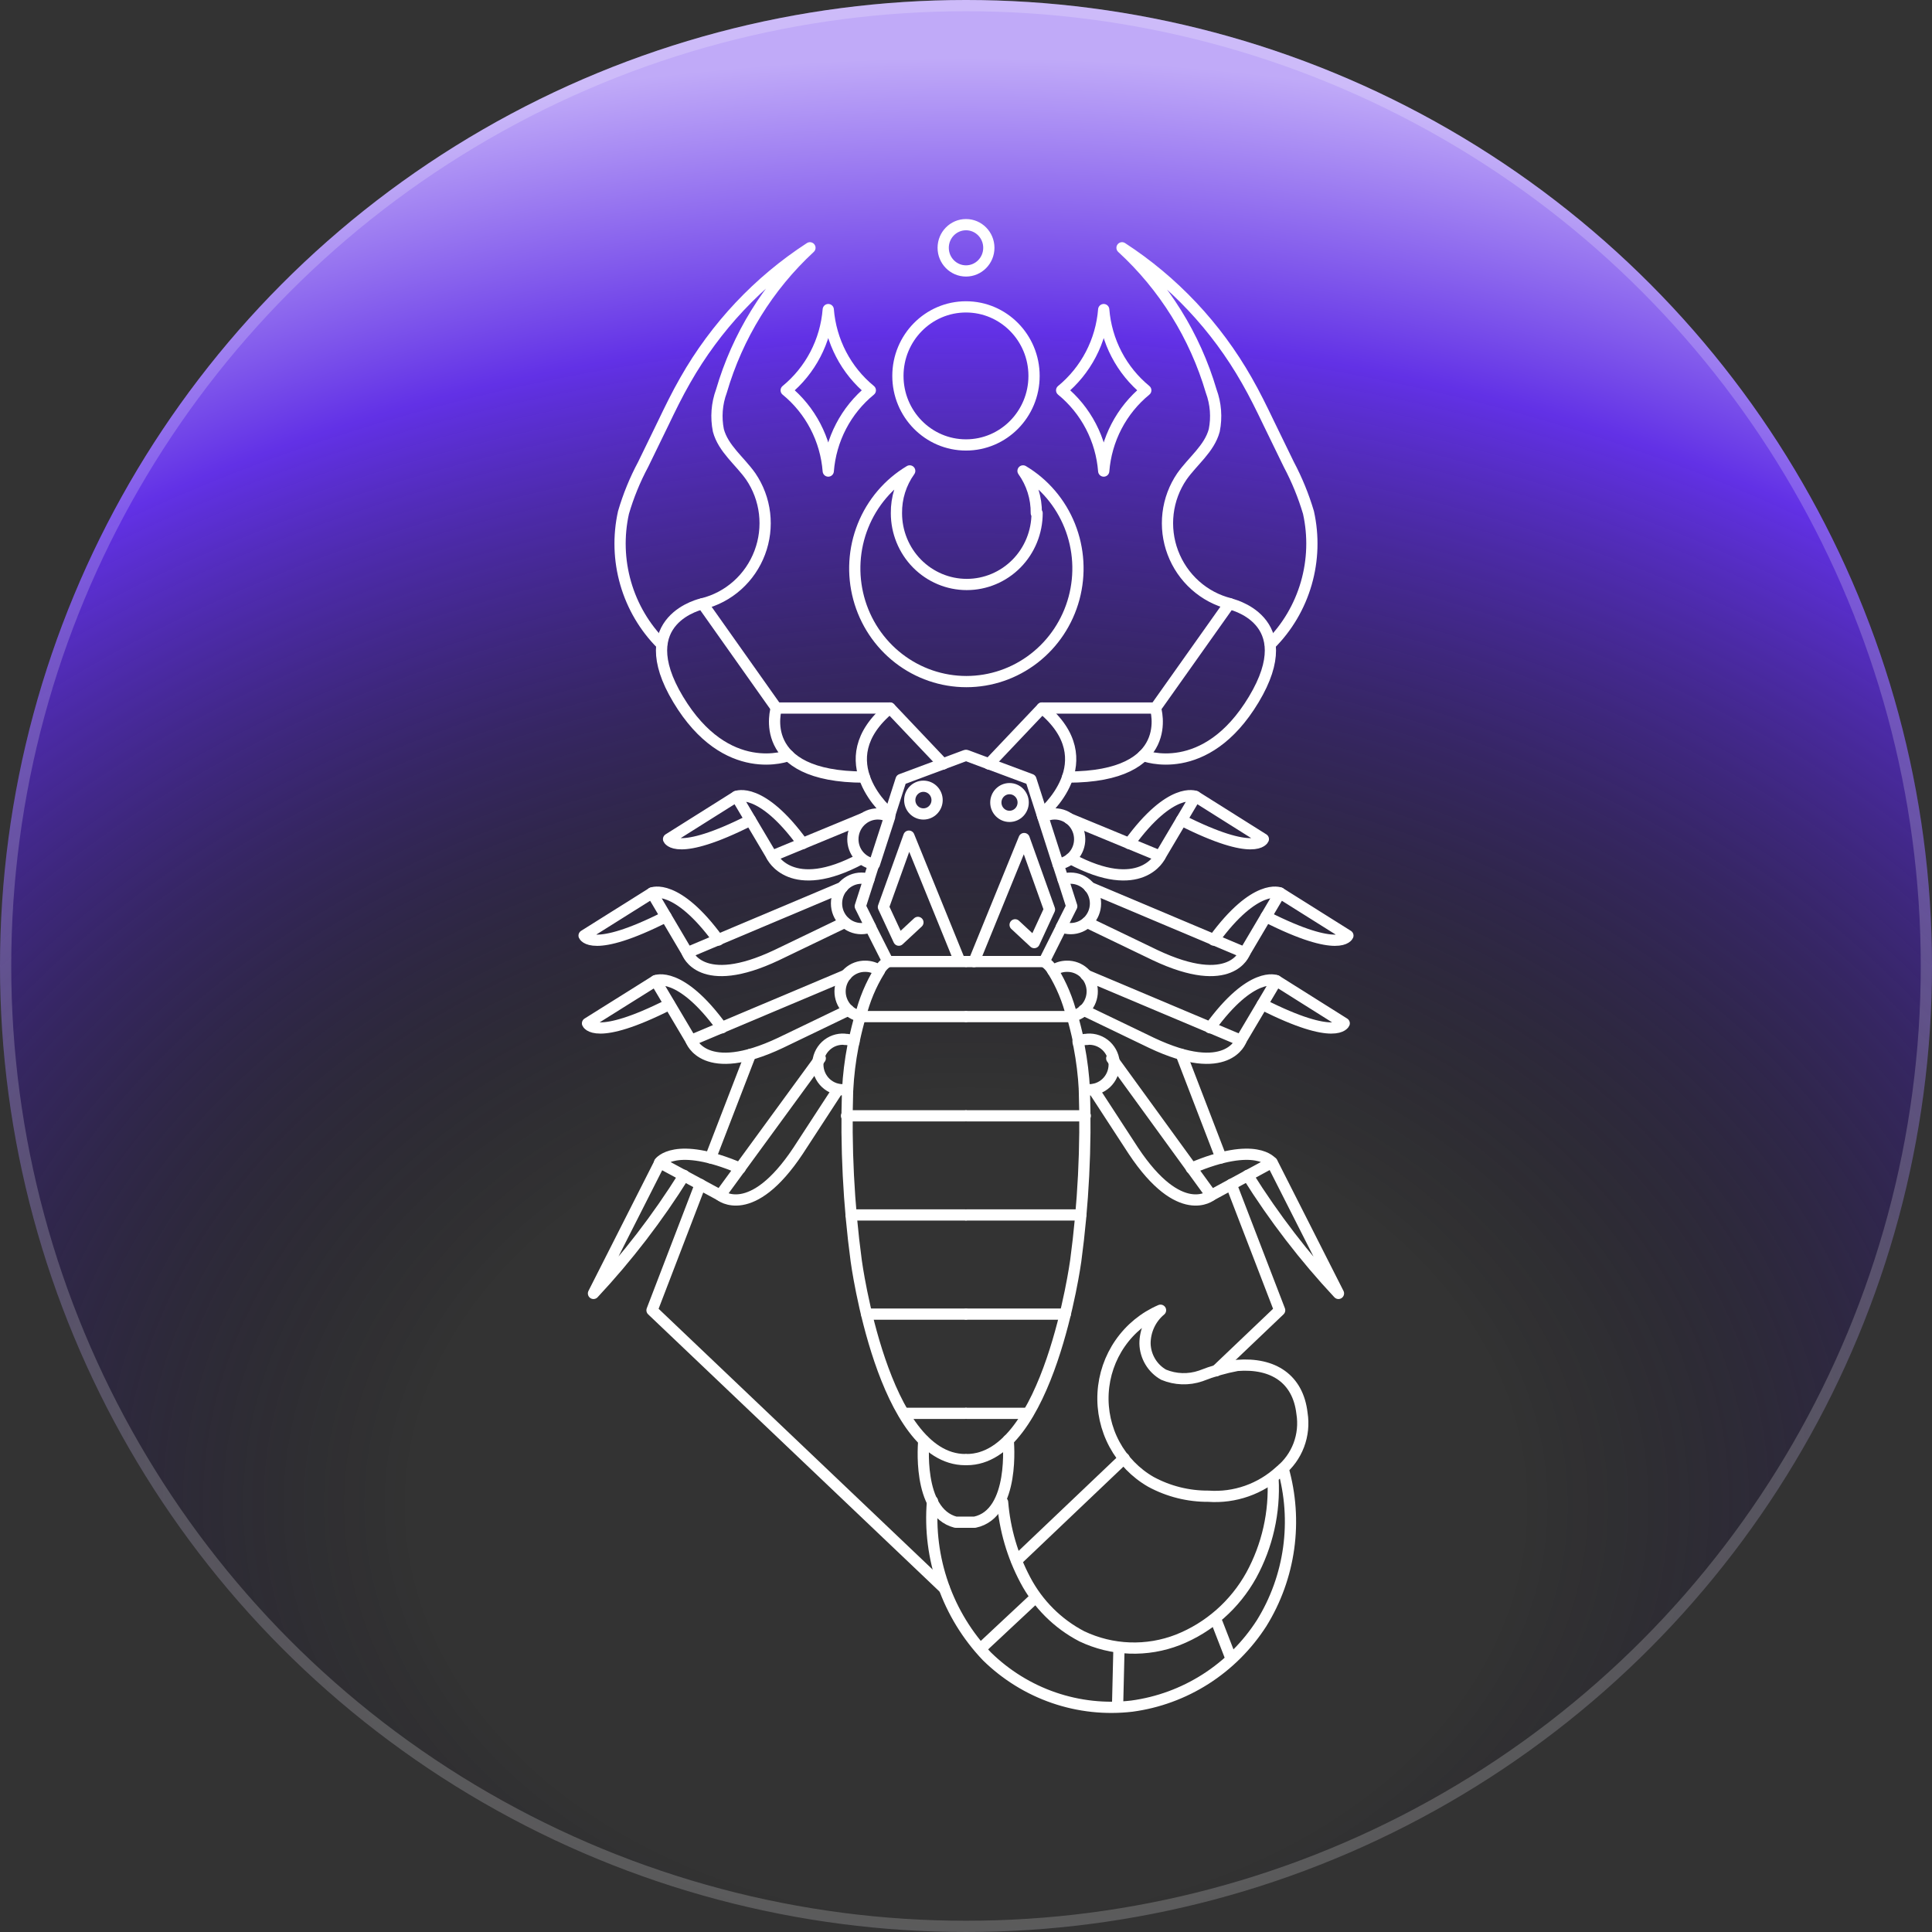 <svg width="172" height="172" viewBox="0 0 172 172" fill="none" xmlns="http://www.w3.org/2000/svg">
<rect x="0" y="0" width="172" height="172" fill="#333333" stroke="none"/>
<circle cx="86" cy="86" r="86" fill="url(#paint0_radial_1596_693698)"/>
<circle cx="86" cy="86" r="85.5" stroke="white" stroke-opacity="0.2"/>
<path d="M85.939 85.604H79.04L77.492 82.537" stroke="white" stroke-linecap="round" stroke-linejoin="round"/>
<path d="M77.785 76.932L77.348 78.309" stroke="white" stroke-linecap="round" stroke-linejoin="round"/>
<path d="M79.148 72.737L80.224 69.394L85.941 67.262" stroke="white" stroke-linecap="round" stroke-linejoin="round"/>
<path d="M79.231 72.464C79.231 72.464 73.49 67.767 79.231 63.035L83.957 68.019" stroke="white" stroke-linecap="round" stroke-linejoin="round"/>
<path d="M79.228 63.035H69.115C69.115 63.035 67.166 69.181 76.948 69.181" stroke="white" stroke-linecap="round" stroke-linejoin="round"/>
<path d="M69.116 63.033L62.548 53.748C62.548 53.748 56.062 55.09 60.374 62.266C64.686 69.443 70.203 67.262 70.203 67.262" stroke="white" stroke-linecap="round" stroke-linejoin="round"/>
<path d="M58.898 57.355C57.397 55.854 56.297 53.989 55.704 51.937C55.111 49.884 55.043 47.712 55.508 45.626C55.942 44.143 56.528 42.709 57.256 41.349L59.052 37.659C59.666 36.377 60.292 35.095 61.001 33.861C63.715 29.081 67.524 25.033 72.106 22.061C68.381 25.506 65.657 29.918 64.226 34.82C63.814 35.937 63.72 37.149 63.955 38.318C64.392 39.948 65.868 41.038 66.837 42.416C67.504 43.395 67.926 44.524 68.066 45.705C68.206 46.887 68.06 48.085 67.64 49.197C67.219 50.317 66.535 51.316 65.648 52.109C64.761 52.903 63.698 53.465 62.549 53.749" stroke="white" stroke-linecap="round" stroke-linejoin="round"/>
<path d="M75.46 97.01C75.293 102.102 75.549 107.2 76.227 112.249C76.227 112.249 78.59 129.944 85.938 129.944" stroke="white" stroke-linecap="round" stroke-linejoin="round"/>
<path d="M76.587 90.471C76.397 91.118 76.209 91.861 76.031 92.699" stroke="white" stroke-linecap="round" stroke-linejoin="round"/>
<path d="M79.041 85.606C78.722 85.808 78.458 86.088 78.273 86.42" stroke="white" stroke-linecap="round" stroke-linejoin="round"/>
<path d="M76.68 90.504H85.942" stroke="white" stroke-linecap="round" stroke-linejoin="round"/>
<path d="M75.363 99.336H85.936" stroke="white" stroke-linecap="round" stroke-linejoin="round"/>
<path d="M75.766 108.164H85.937" stroke="white" stroke-linecap="round" stroke-linejoin="round"/>
<path d="M77.16 116.994H85.938" stroke="white" stroke-linecap="round" stroke-linejoin="round"/>
<path d="M80.481 125.824H85.938" stroke="white" stroke-linecap="round" stroke-linejoin="round"/>
<path d="M75.191 92.532C75.479 92.53 75.764 92.587 76.03 92.699C76.03 92.843 75.959 92.987 75.936 93.143C75.689 94.42 75.531 95.713 75.463 97.012H75.191C74.887 97.035 74.581 96.994 74.293 96.891C74.005 96.788 73.741 96.626 73.517 96.416C73.294 96.205 73.115 95.95 72.993 95.666C72.871 95.382 72.809 95.076 72.809 94.766C72.809 94.456 72.871 94.15 72.993 93.866C73.115 93.582 73.294 93.327 73.517 93.116C73.741 92.906 74.005 92.744 74.293 92.641C74.581 92.538 74.887 92.497 75.191 92.52V92.532Z" stroke="white" stroke-linecap="round" stroke-linejoin="round"/>
<path d="M77.02 86.024C77.475 86.019 77.921 86.157 78.296 86.419C77.526 87.671 76.956 89.037 76.607 90.469C76.06 90.369 75.57 90.064 75.235 89.614C74.9 89.164 74.745 88.602 74.8 88.041C74.855 87.481 75.117 86.961 75.533 86.588C75.948 86.213 76.488 86.012 77.044 86.024H77.02Z" stroke="white" stroke-linecap="round" stroke-linejoin="round"/>
<path d="M74.473 80.432C74.473 79.837 74.705 79.266 75.119 78.844C75.533 78.422 76.095 78.183 76.682 78.18C76.91 78.178 77.138 78.215 77.355 78.288L76.587 80.684L77.497 82.517C77.237 82.619 76.961 82.671 76.682 82.672C76.096 82.672 75.534 82.436 75.12 82.016C74.705 81.596 74.473 81.026 74.473 80.432Z" stroke="white" stroke-linecap="round" stroke-linejoin="round"/>
<path d="M75.93 74.701C75.933 74.106 76.168 73.536 76.584 73.116C77.001 72.697 77.564 72.461 78.151 72.461C78.519 72.46 78.881 72.555 79.202 72.737L77.844 76.93C77.311 76.859 76.823 76.594 76.47 76.183C76.118 75.773 75.925 75.246 75.93 74.701Z" stroke="white" stroke-linecap="round" stroke-linejoin="round"/>
<path d="M76.807 72.883L68.715 76.225C68.715 76.225 70.404 79.82 76.677 76.441" stroke="white" stroke-linecap="round" stroke-linejoin="round"/>
<path d="M68.717 76.224L65.562 70.904C65.562 70.904 67.736 69.958 71.469 75.098" stroke="white" stroke-linecap="round" stroke-linejoin="round"/>
<path d="M65.556 70.906L59.52 74.704C59.52 74.704 60.181 76.369 66.808 73.015" stroke="white" stroke-linecap="round" stroke-linejoin="round"/>
<path d="M74.998 78.992L61.188 84.815C61.188 84.815 62.369 88.241 69.15 85.03L75.198 82.119" stroke="white" stroke-linecap="round" stroke-linejoin="round"/>
<path d="M61.189 84.816L58.047 79.496C58.047 79.496 60.209 78.55 63.954 83.689" stroke="white" stroke-linecap="round" stroke-linejoin="round"/>
<path d="M58.048 79.496L52 83.294C52 83.294 52.673 84.959 59.289 81.605" stroke="white" stroke-linecap="round" stroke-linejoin="round"/>
<path d="M75.334 86.803L61.523 92.625C61.523 92.625 62.705 96.052 69.486 92.841L75.534 89.93" stroke="white" stroke-linecap="round" stroke-linejoin="round"/>
<path d="M61.521 92.626L58.367 87.307C58.367 87.307 60.541 86.36 64.274 91.5" stroke="white" stroke-linecap="round" stroke-linejoin="round"/>
<path d="M58.365 87.307L52.305 91.105C52.305 91.105 52.966 92.77 59.594 89.415" stroke="white" stroke-linecap="round" stroke-linejoin="round"/>
<path d="M73.025 94.219L64.117 106.415C64.117 106.415 66.882 108.727 71.052 102.449L74.596 97.01" stroke="white" stroke-linecap="round" stroke-linejoin="round"/>
<path d="M64.121 106.416L58.723 103.493C58.723 103.493 60.105 101.54 65.894 104.008" stroke="white" stroke-linecap="round" stroke-linejoin="round"/>
<path d="M58.743 103.492L52.836 115.149C55.855 111.92 58.557 108.402 60.905 104.642" stroke="white" stroke-linecap="round" stroke-linejoin="round"/>
<path d="M94.493 82.537L92.958 85.604H86.059" stroke="white" stroke-linecap="round" stroke-linejoin="round"/>
<path d="M94.648 78.309L94.199 76.932" stroke="white" stroke-linecap="round" stroke-linejoin="round"/>
<path d="M86.059 67.262L91.776 69.394L92.851 72.737" stroke="white" stroke-linecap="round" stroke-linejoin="round"/>
<path d="M92.768 72.464C92.768 72.464 98.51 67.767 92.768 63.035L88.043 68.019" stroke="white" stroke-linecap="round" stroke-linejoin="round"/>
<path d="M92.766 63.035H102.866C102.866 63.035 104.827 69.181 95.046 69.181" stroke="white" stroke-linecap="round" stroke-linejoin="round"/>
<path d="M102.868 63.033L109.448 53.748C109.448 53.748 115.934 55.09 111.622 62.266C107.31 69.443 101.793 67.262 101.793 67.262" stroke="white" stroke-linecap="round" stroke-linejoin="round"/>
<path d="M113.098 57.355C114.6 55.854 115.699 53.989 116.292 51.937C116.886 49.884 116.953 47.712 116.489 45.626C116.049 44.145 115.463 42.712 114.74 41.349L112.945 37.659C112.33 36.377 111.704 35.095 110.995 33.861C108.278 29.083 104.47 25.036 99.891 22.061C103.637 25.498 106.382 29.911 107.829 34.82C108.242 35.937 108.336 37.149 108.101 38.318C107.664 39.948 106.187 41.038 105.219 42.416C104.551 43.395 104.129 44.524 103.989 45.705C103.849 46.887 103.995 48.085 104.415 49.197C104.837 50.317 105.521 51.316 106.408 52.109C107.295 52.903 108.358 53.465 109.507 53.749" stroke="white" stroke-linecap="round" stroke-linejoin="round"/>
<path d="M86.059 129.944C93.359 129.944 95.769 112.249 95.769 112.249C96.447 107.2 96.704 102.102 96.537 97.01" stroke="white" stroke-linecap="round" stroke-linejoin="round"/>
<path d="M96.02 92.699C95.843 91.861 95.654 91.118 95.465 90.471" stroke="white" stroke-linecap="round" stroke-linejoin="round"/>
<path d="M93.725 86.42C93.54 86.088 93.276 85.808 92.957 85.606" stroke="white" stroke-linecap="round" stroke-linejoin="round"/>
<path d="M95.32 90.504H86.059" stroke="white" stroke-linecap="round" stroke-linejoin="round"/>
<path d="M96.62 99.336H86.059" stroke="white" stroke-linecap="round" stroke-linejoin="round"/>
<path d="M96.218 108.164H86.059" stroke="white" stroke-linecap="round" stroke-linejoin="round"/>
<path d="M94.836 116.994H86.059" stroke="white" stroke-linecap="round" stroke-linejoin="round"/>
<path d="M91.516 125.824H86.059" stroke="white" stroke-linecap="round" stroke-linejoin="round"/>
<path d="M96.811 92.532C96.524 92.53 96.238 92.587 95.973 92.699C95.973 92.843 96.044 92.987 96.067 93.143C96.314 94.42 96.472 95.713 96.54 97.012H96.811C97.116 97.035 97.422 96.994 97.71 96.891C97.998 96.788 98.262 96.626 98.486 96.416C98.709 96.205 98.887 95.95 99.009 95.666C99.131 95.382 99.194 95.076 99.194 94.766C99.194 94.456 99.131 94.15 99.009 93.866C98.887 93.582 98.709 93.327 98.486 93.116C98.262 92.906 97.998 92.744 97.71 92.641C97.422 92.538 97.116 92.497 96.811 92.52V92.532Z" stroke="white" stroke-linecap="round" stroke-linejoin="round"/>
<path d="M94.983 86.024C94.535 86.023 94.098 86.161 93.731 86.419C94.5 87.671 95.07 89.037 95.42 90.469C95.967 90.369 96.457 90.064 96.791 89.614C97.126 89.164 97.282 88.602 97.227 88.041C97.171 87.481 96.91 86.961 96.494 86.588C96.078 86.213 95.538 86.012 94.983 86.024Z" stroke="white" stroke-linecap="round" stroke-linejoin="round"/>
<path d="M97.528 80.432C97.528 79.837 97.296 79.266 96.882 78.844C96.468 78.422 95.906 78.183 95.319 78.18C95.09 78.178 94.863 78.215 94.646 78.288L95.414 80.684L94.492 82.517C94.756 82.618 95.037 82.671 95.319 82.672C95.905 82.672 96.467 82.436 96.881 82.016C97.296 81.596 97.528 81.026 97.528 80.432Z" stroke="white" stroke-linecap="round" stroke-linejoin="round"/>
<path d="M96.12 74.701C96.117 74.106 95.882 73.536 95.465 73.116C95.049 72.697 94.486 72.461 93.899 72.461C93.531 72.46 93.169 72.555 92.848 72.737L94.194 76.93C94.729 76.862 95.22 76.598 95.575 76.187C95.93 75.776 96.124 75.248 96.12 74.701Z" stroke="white" stroke-linecap="round" stroke-linejoin="round"/>
<path d="M95.188 72.883L103.28 76.225C103.28 76.225 101.59 79.82 95.317 76.441" stroke="white" stroke-linecap="round" stroke-linejoin="round"/>
<path d="M103.28 76.224L106.434 70.904C106.434 70.904 104.26 69.958 100.527 75.098" stroke="white" stroke-linecap="round" stroke-linejoin="round"/>
<path d="M106.436 70.906L112.473 74.704C112.473 74.704 111.811 76.369 105.184 73.015" stroke="white" stroke-linecap="round" stroke-linejoin="round"/>
<path d="M96.998 78.992L110.808 84.815C110.808 84.815 109.626 88.241 102.834 85.03L96.785 82.119" stroke="white" stroke-linecap="round" stroke-linejoin="round"/>
<path d="M110.811 84.816L113.954 79.496C113.954 79.496 111.792 78.55 108.047 83.689" stroke="white" stroke-linecap="round" stroke-linejoin="round"/>
<path d="M113.951 79.496L120 83.294C120 83.294 119.327 84.959 112.711 81.605" stroke="white" stroke-linecap="round" stroke-linejoin="round"/>
<path d="M96.67 86.803L110.48 92.625C110.48 92.625 109.298 96.052 102.517 92.841L96.469 89.93" stroke="white" stroke-linecap="round" stroke-linejoin="round"/>
<path d="M110.475 92.626L113.629 87.307C113.629 87.307 111.456 86.36 107.723 91.5" stroke="white" stroke-linecap="round" stroke-linejoin="round"/>
<path d="M113.635 87.307L119.672 91.105C119.672 91.105 118.998 92.77 112.383 89.415" stroke="white" stroke-linecap="round" stroke-linejoin="round"/>
<path d="M98.974 94.219L107.834 106.415C107.834 106.415 105.07 108.727 100.9 102.449L97.356 97.01" stroke="white" stroke-linecap="round" stroke-linejoin="round"/>
<path d="M107.831 106.416L113.229 103.493C113.229 103.493 111.847 101.54 106.059 104.008" stroke="white" stroke-linecap="round" stroke-linejoin="round"/>
<path d="M113.252 103.492L119.159 115.149C116.138 111.919 113.432 108.4 111.078 104.642" stroke="white" stroke-linecap="round" stroke-linejoin="round"/>
<path d="M89.757 128.221C89.757 128.221 90.418 134.762 86.78 135.517H85.079C81.594 134.618 82.243 128.257 82.243 128.257" stroke="white" stroke-linecap="round" stroke-linejoin="round"/>
<path d="M85.37 85.39L80.917 74.439L78.648 80.753L80.019 83.7L81.72 82.119" stroke="white" stroke-linecap="round" stroke-linejoin="round"/>
<path d="M82.209 72.464C82.881 72.464 83.426 71.912 83.426 71.23C83.426 70.549 82.881 69.996 82.209 69.996C81.537 69.996 80.992 70.549 80.992 71.23C80.992 71.912 81.537 72.464 82.209 72.464Z" stroke="white" stroke-linecap="round" stroke-linejoin="round"/>
<path d="M86.711 85.605L91.177 74.654L93.433 80.968L92.074 83.915L90.373 82.334" stroke="white" stroke-linecap="round" stroke-linejoin="round"/>
<path d="M89.873 72.679C90.545 72.679 91.09 72.126 91.09 71.445C91.09 70.763 90.545 70.211 89.873 70.211C89.201 70.211 88.656 70.763 88.656 71.445C88.656 72.126 89.201 72.679 89.873 72.679Z" stroke="white" stroke-linecap="round" stroke-linejoin="round"/>
<path d="M85.998 39.612C89.345 39.612 92.058 36.861 92.058 33.466C92.058 30.072 89.345 27.32 85.998 27.32C82.651 27.32 79.938 30.072 79.938 33.466C79.938 36.861 82.651 39.612 85.998 39.612Z" stroke="white" stroke-linecap="round" stroke-linejoin="round"/>
<path d="M92.259 45.686C92.275 44.335 91.861 43.016 91.077 41.924C92.955 43.046 94.417 44.763 95.237 46.811C96.058 48.859 96.191 51.123 95.618 53.255C95.044 55.388 93.795 57.27 92.063 58.611C90.331 59.953 88.212 60.68 86.033 60.68C83.853 60.68 81.734 59.953 80.002 58.611C78.27 57.27 77.021 55.388 76.448 53.255C75.874 51.123 76.008 48.859 76.829 46.811C77.649 44.763 79.111 43.046 80.989 41.924C80.205 43.016 79.791 44.335 79.807 45.686C79.807 47.37 80.467 48.985 81.641 50.176C82.815 51.366 84.408 52.035 86.068 52.035C87.729 52.035 89.321 51.366 90.496 50.176C91.67 48.985 92.329 47.37 92.329 45.686H92.259Z" stroke="white" stroke-linecap="round" stroke-linejoin="round"/>
<path d="M86.001 24.121C87.123 24.121 88.033 23.199 88.033 22.061C88.033 20.923 87.123 20 86.001 20C84.879 20 83.969 20.923 83.969 22.061C83.969 23.199 84.879 24.121 86.001 24.121Z" stroke="white" stroke-linecap="round" stroke-linejoin="round"/>
<path d="M113.963 130.963C113.104 131.754 112.096 132.36 110.999 132.745C109.903 133.13 108.741 133.286 107.584 133.204C105.796 133.217 104.033 132.777 102.457 131.922C101.091 131.137 99.969 129.98 99.217 128.583C98.466 127.185 98.115 125.602 98.205 124.012C98.295 122.423 98.821 120.891 99.725 119.589C100.629 118.287 101.874 117.268 103.319 116.646C102.886 117.007 102.537 117.46 102.298 117.974C102.059 118.488 101.936 119.049 101.937 119.618C101.952 120.185 102.113 120.738 102.403 121.223C102.693 121.709 103.102 122.109 103.591 122.385C104.644 122.824 105.819 122.863 106.899 122.493C107.95 122.078 109.038 121.765 110.147 121.558C113.361 121.307 115.558 122.757 115.912 125.824C116.066 126.779 115.967 127.758 115.625 128.661C115.282 129.565 114.709 130.359 113.963 130.963Z" stroke="white" stroke-linecap="round" stroke-linejoin="round"/>
<path d="M83.017 133.645C82.804 136.165 83.125 138.702 83.961 141.085C84.796 143.468 86.126 145.642 87.861 147.459C89.554 149.119 91.589 150.378 93.82 151.145C96.051 151.911 98.421 152.166 100.761 151.892C103.098 151.579 105.34 150.757 107.334 149.484C109.328 148.21 111.027 146.514 112.315 144.512C113.573 142.484 114.394 140.209 114.724 137.837C115.054 135.464 114.885 133.048 114.229 130.746" stroke="white" stroke-linecap="round" stroke-linejoin="round"/>
<path d="M89.258 133.743C89.455 136.164 90.143 138.517 91.278 140.656C92.412 142.81 94.168 144.562 96.311 145.676C97.644 146.31 99.09 146.664 100.562 146.717C102.033 146.771 103.501 146.523 104.875 145.987C107.638 144.891 109.942 142.859 111.396 140.237C112.828 137.616 113.5 134.638 113.334 131.646" stroke="white" stroke-linecap="round" stroke-linejoin="round"/>
<path d="M92.164 142.236L87.344 146.741" stroke="white" stroke-linecap="round" stroke-linejoin="round"/>
<path d="M99.619 146.707L99.5 151.643" stroke="white" stroke-linecap="round" stroke-linejoin="round"/>
<path d="M108.359 144.479L109.541 147.522" stroke="white" stroke-linecap="round" stroke-linejoin="round"/>
<path d="M62.347 105.447L58.047 116.649L84.06 141.401" stroke="white" stroke-linecap="round" stroke-linejoin="round"/>
<path d="M66.81 93.871L63.254 103.084" stroke="white" stroke-linecap="round" stroke-linejoin="round"/>
<path d="M100.073 129.826L90.504 138.931" stroke="white" stroke-linecap="round" stroke-linejoin="round"/>
<path d="M109.612 105.447L113.924 116.649L108.266 122.04" stroke="white" stroke-linecap="round" stroke-linejoin="round"/>
<path d="M105.164 93.871L108.708 103.084" stroke="white" stroke-linecap="round" stroke-linejoin="round"/>
<path d="M77.482 34.749C76.409 35.626 75.523 36.716 74.879 37.952C74.235 39.188 73.847 40.544 73.737 41.937C73.628 40.544 73.239 39.188 72.595 37.952C71.951 36.716 71.066 35.626 69.992 34.749C71.064 33.87 71.949 32.78 72.592 31.545C73.236 30.309 73.626 28.953 73.737 27.561C73.849 28.953 74.238 30.309 74.882 31.545C75.525 32.78 76.41 33.87 77.482 34.749Z" stroke="white" stroke-linecap="round" stroke-linejoin="round"/>
<path d="M102.005 34.749C100.932 35.626 100.046 36.716 99.402 37.952C98.758 39.188 98.37 40.544 98.26 41.937C98.151 40.544 97.763 39.188 97.119 37.952C96.475 36.716 95.589 35.626 94.516 34.749C95.587 33.87 96.472 32.78 97.116 31.545C97.76 30.309 98.149 28.953 98.26 27.561C98.372 28.953 98.761 30.309 99.405 31.545C100.049 32.78 100.934 33.87 102.005 34.749Z" stroke="white" stroke-linecap="round" stroke-linejoin="round"/>
<defs>
<radialGradient id="paint0_radial_1596_693698" cx="0" cy="0" r="1" gradientUnits="userSpaceOnUse" gradientTransform="translate(86 134.068) rotate(-90) scale(129.123 171.46)">
<stop offset="0.283" stop-color="#040215" stop-opacity="0"/>
<stop offset="0.811" stop-color="#6231E6"/>
<stop offset="1" stop-color="#C0AAF8"/>
</radialGradient>
</defs>
</svg>
